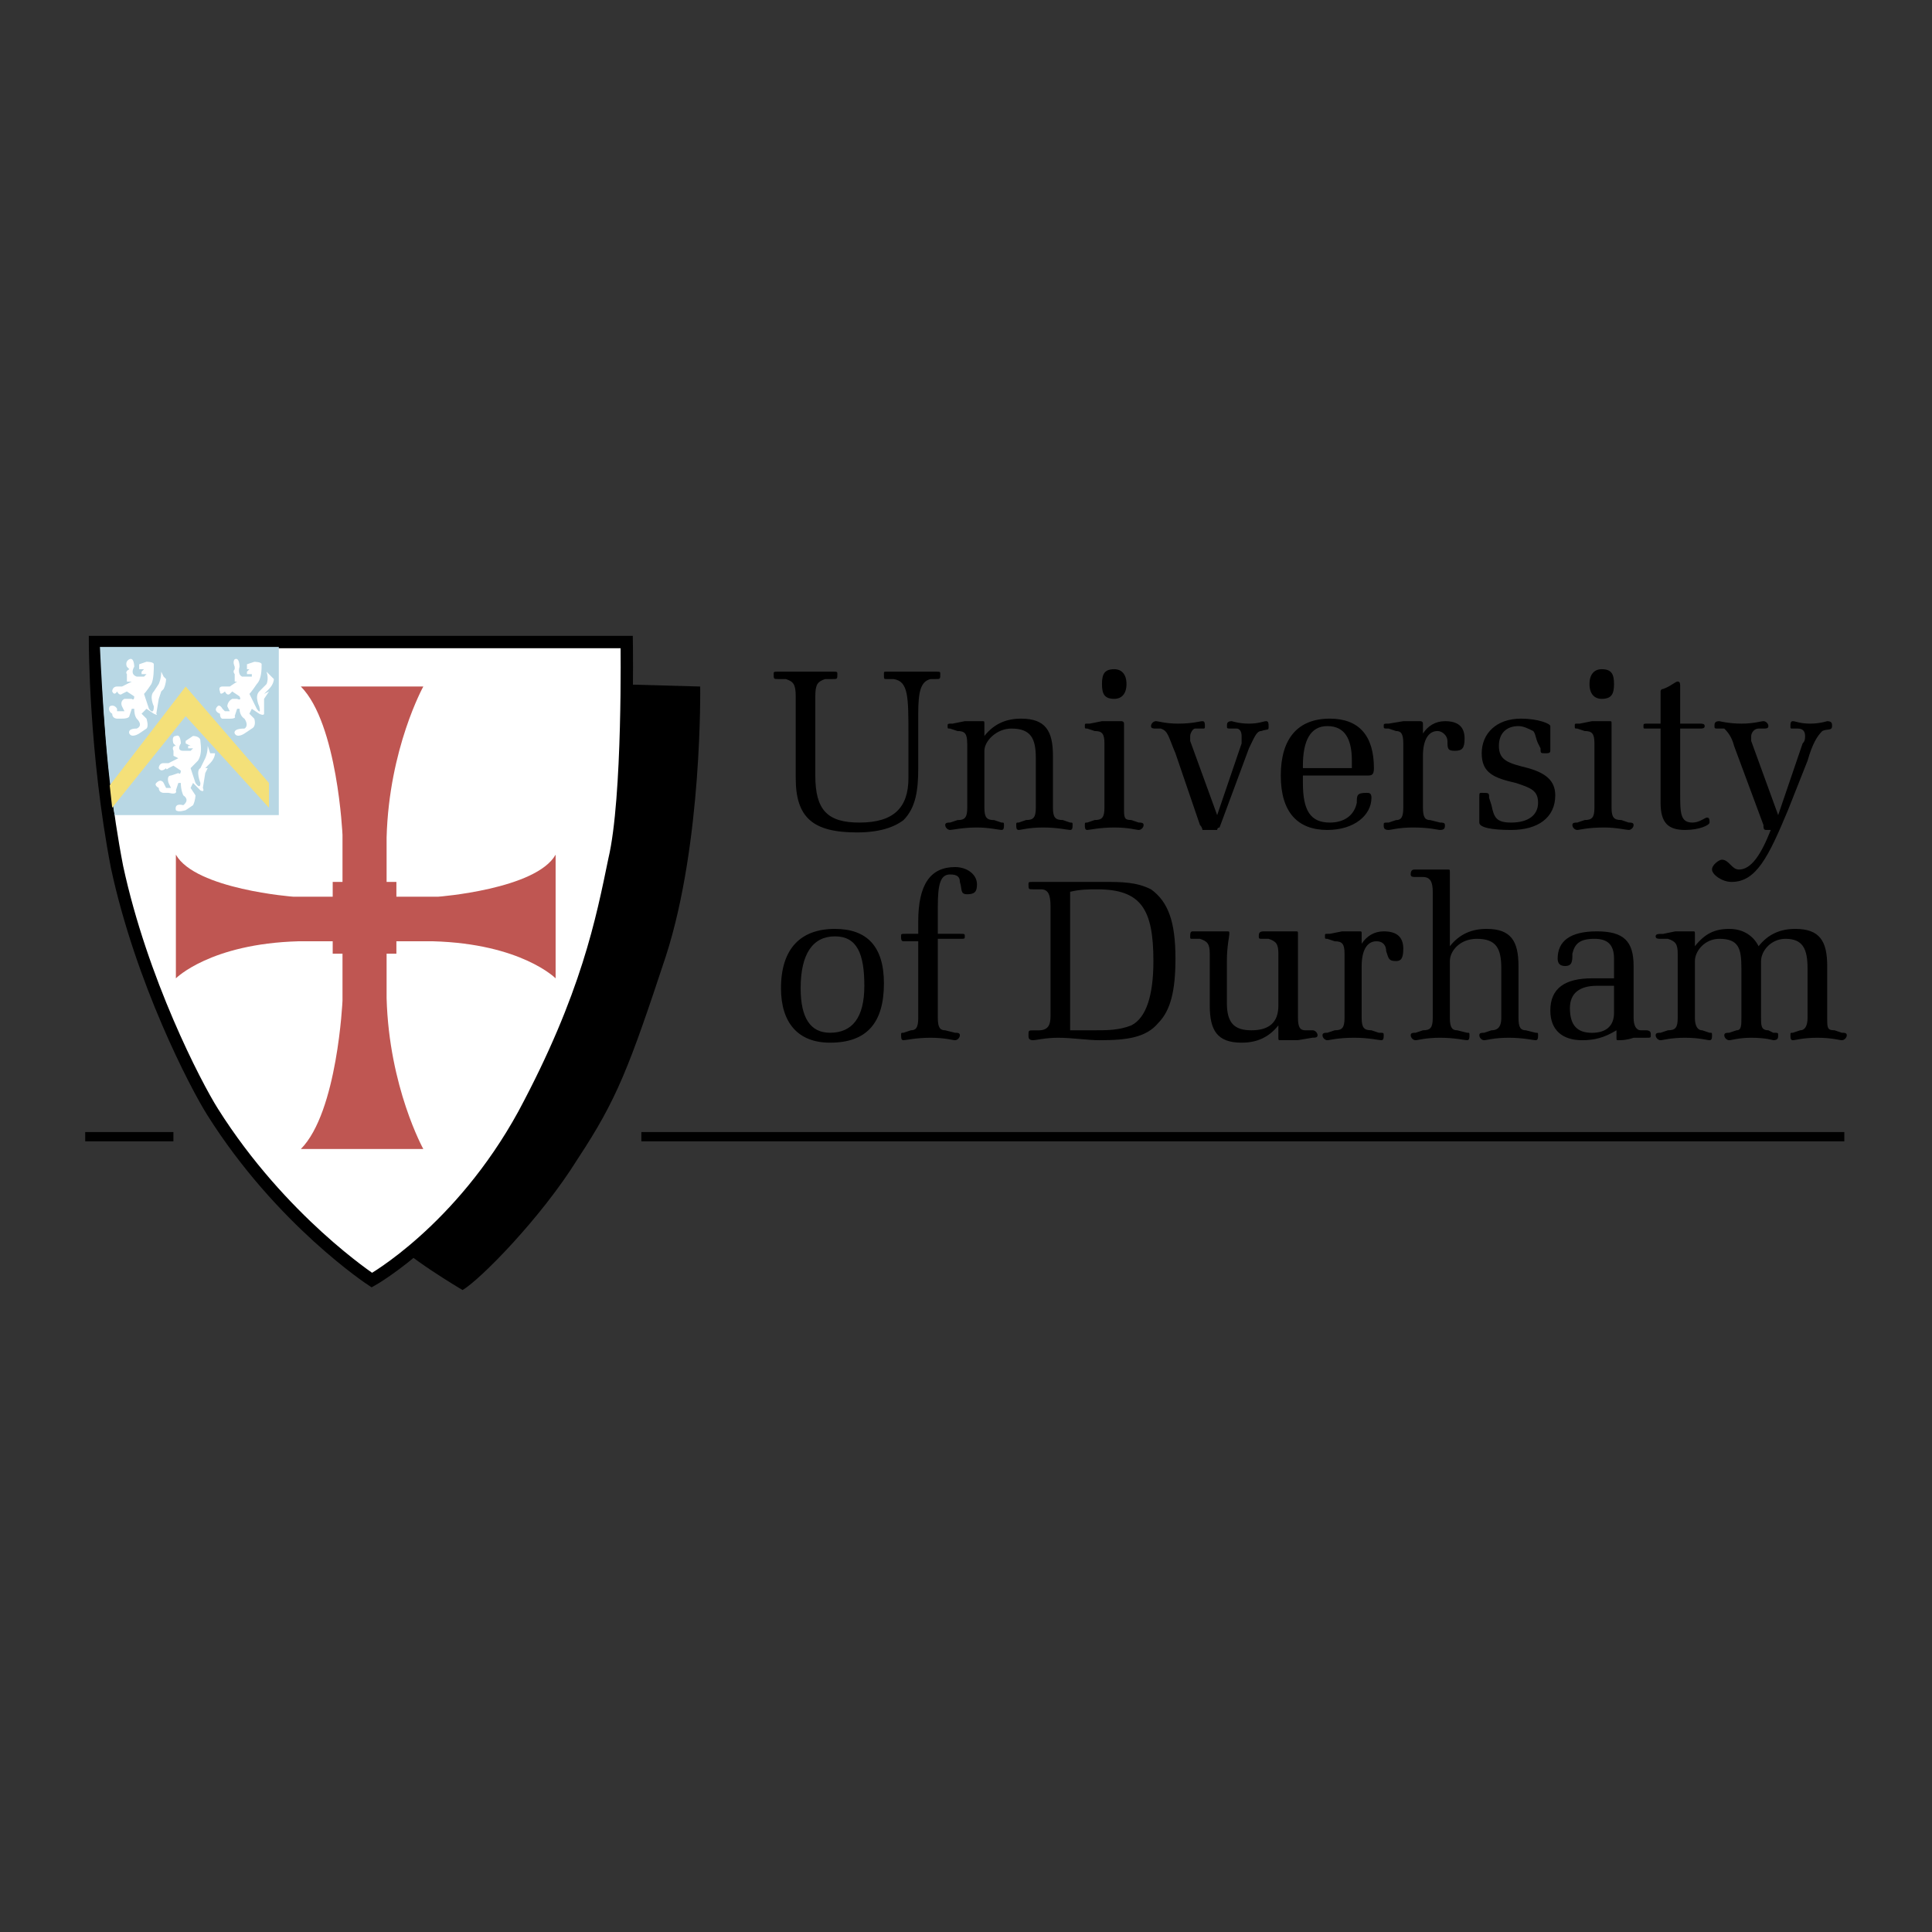 <svg width="290" height="290" xmlns="http://www.w3.org/2000/svg" xmlns:xlink="http://www.w3.org/1999/xlink" xml:space="preserve" overflow="hidden"><rect width="100%" height="100%" fill="#333333" stroke="none"/><g transform="translate(-1246 -4262)"><path d="M1337.86 4364.68 1351.1 4365.05C1351.1 4365.05 1351.47 4388.44 1345.95 4405.52 1340.43 4422.22 1338.6 4427.05 1332.71 4435.96 1327.19 4444.87 1318 4454.15 1315.43 4455.64 1315.43 4455.64 1306.6 4450.44 1304.76 4447.84 1302.92 4445.24 1337.86 4364.68 1337.86 4364.68Z" fill-rule="evenodd"/><path d="M1277.92 4428.91C1275.34 4424.82 1267.25 4409.23 1263.57 4392.15 1260.26 4375.07 1260.26 4358.37 1260.26 4358.37L1340.07 4358.37C1340.07 4358.37 1340.43 4381.75 1338.23 4391.04 1336.39 4399.95 1334.18 4411.46 1324.62 4429.28 1315.06 4446.73 1301.82 4454.15 1301.82 4454.15 1301.82 4454.15 1288.21 4445.24 1277.92 4428.91Z" stroke="#000000" stroke-width="1.857" stroke-miterlimit="2.613" fill="#FFFFFF" fill-rule="evenodd"/><path d="M1263.21 4384.35 1287.85 4384.35 1287.85 4359.11 1261 4359.11C1261 4359.11 1261.74 4376.56 1263.21 4384.35Z" fill="#B8D7E4" fill-rule="evenodd"/><path d="M1291.16 4365.05 1309.54 4365.05C1309.54 4365.05 1304.4 4374.33 1304.03 4387.7L1304.03 4394.38 1305.5 4394.38 1305.5 4400.32 1295.94 4400.32 1295.94 4394.38 1297.41 4394.38 1297.41 4387.32C1297.41 4387.32 1296.67 4370.62 1291.16 4365.05Z" fill="#BF5652" fill-rule="evenodd"/><path d="M1291.16 4434.47 1309.54 4434.47C1309.54 4434.47 1304.4 4425.19 1304.03 4411.83L1304.03 4405.15 1305.5 4405.15 1305.5 4399.2 1295.94 4399.2 1295.94 4405.15 1297.41 4405.15 1297.41 4412.2C1297.41 4412.2 1296.67 4428.91 1291.16 4434.47Z" fill="#BF5652" fill-rule="evenodd"/><path d="M1272.4 4390.29 1272.4 4408.85C1272.4 4408.85 1277.55 4403.66 1290.79 4403.29L1297.41 4403.29 1297.41 4404.77 1303.29 4404.77 1303.29 4395.12 1297.41 4395.12 1297.41 4396.6 1290.05 4396.6C1290.05 4396.61 1275.34 4395.49 1272.4 4390.29Z" fill="#BF5652" fill-rule="evenodd"/><path d="M1329.4 4390.29 1329.4 4408.85C1329.4 4408.85 1324.25 4403.66 1311.01 4403.29L1304.4 4403.29 1304.4 4404.77 1298.51 4404.77 1298.51 4395.12 1304.4 4395.12 1304.4 4396.6 1311.75 4396.6C1311.75 4396.61 1326.46 4395.49 1329.4 4390.29Z" fill="#BF5652" fill-rule="evenodd"/><path d="M1262.47 4379.9 1273.87 4365.05 1286.37 4379.53 1286.37 4383.24 1273.87 4369.5 1262.84 4383.24 1262.47 4379.9Z" fill="#F4E079" fill-rule="evenodd"/><path d="M1265.05 4362.08C1265.05 4362.08 1264.68 4361.34 1265.41 4360.96 1266.15 4360.59 1266.15 4362.08 1266.15 4362.08 1266.15 4362.08 1265.41 4363.19 1266.52 4363.56L1267.62 4363.56 1267.99 4363.19 1267.25 4363.19 1267.25 4362.82 1267.62 4362.45 1266.89 4362.45 1266.89 4361.71 1267.99 4361.33C1267.99 4361.33 1269.09 4361.33 1269.09 4361.71 1269.09 4362.45 1269.09 4363.93 1268.72 4364.68 1267.99 4365.79 1267.62 4366.16 1267.62 4366.16L1268.36 4368.39C1268.36 4368.39 1269.09 4369.5 1269.09 4368.02 1269.09 4368.02 1268.36 4366.53 1269.09 4365.79L1269.83 4364.67C1269.83 4364.67 1270.2 4363.93 1270.2 4362.82L1270.56 4363.56 1270.93 4363.93C1270.93 4363.93 1270.93 4364.67 1270.56 4365.42L1269.83 4366.16 1270.2 4365.79 1269.83 4366.9 1269.46 4369.13C1269.46 4369.13 1269.83 4369.5 1269.09 4369.13L1267.99 4368.39 1267.25 4369.13 1267.99 4369.87C1267.99 4369.87 1268.36 4370.99 1267.99 4371.36L1266.89 4372.1C1266.89 4372.1 1265.78 4372.84 1265.41 4372.1 1265.41 4372.1 1265.05 4371.36 1266.52 4371.36 1266.52 4371.36 1267.62 4370.99 1266.52 4369.87 1266.52 4369.87 1266.15 4369.5 1266.15 4368.39L1265.78 4368.39 1265.41 4369.5C1265.41 4369.5 1265.41 4369.87 1264.31 4369.87L1263.57 4369.87C1263.57 4369.87 1262.84 4369.87 1262.84 4369.13 1262.84 4369.13 1262.1 4368.76 1262.47 4368.02 1263.21 4367.65 1263.57 4368.39 1263.57 4368.39L1263.57 4368.76 1264.68 4368.76 1264.31 4368.02C1264.31 4368.02 1263.94 4367.27 1264.68 4366.9L1265.78 4366.9C1265.78 4366.9 1266.15 4367.27 1266.15 4366.53L1265.04 4365.79 1264.31 4366.16C1264.31 4366.16 1263.94 4366.53 1263.57 4365.79 1263.57 4365.79 1263.2 4366.53 1262.84 4365.79 1262.84 4365.79 1262.84 4365.05 1263.57 4365.05L1264.31 4365.05 1265.78 4364.31 1265.05 4364.31 1265.05 4363.19C1265.05 4363.19 1264.68 4362.82 1265.41 4362.45L1265.05 4362.08ZM1281.23 4362.08C1281.23 4362.08 1280.86 4361.34 1281.23 4360.96 1281.96 4360.59 1281.96 4362.08 1281.96 4362.08 1281.96 4362.08 1281.59 4363.19 1282.33 4363.56L1283.8 4363.56 1283.8 4363.19 1283.07 4363.19 1283.07 4362.82 1283.44 4362.45 1283.07 4362.45 1283.07 4361.71 1284.17 4361.34C1284.17 4361.34 1285.27 4361.34 1285.27 4361.71 1285.27 4362.45 1285.27 4363.93 1284.54 4364.68 1283.8 4365.79 1283.44 4366.16 1283.44 4366.16L1284.54 4368.39C1284.54 4368.39 1285.27 4369.5 1284.91 4368.02 1284.91 4368.02 1284.17 4366.53 1284.91 4365.79L1286.01 4364.68C1286.01 4364.68 1286.38 4363.93 1286.01 4362.82L1286.74 4363.56 1287.11 4363.93C1287.11 4363.93 1287.11 4364.68 1286.38 4365.42L1285.64 4366.16 1286.38 4365.79 1285.64 4366.9 1285.64 4369.13C1285.64 4369.13 1285.64 4369.5 1284.9 4369.13L1283.8 4368.39 1283.43 4369.13 1284.17 4369.88C1284.17 4369.88 1284.54 4370.99 1283.8 4371.36L1282.7 4372.1C1282.7 4372.1 1281.6 4372.85 1281.23 4372.1 1281.23 4372.1 1280.86 4371.36 1282.7 4371.36 1282.7 4371.36 1283.43 4370.99 1282.7 4369.88 1282.7 4369.88 1281.96 4369.5 1281.96 4368.39L1281.59 4368.39 1281.23 4369.5C1281.23 4369.5 1281.59 4369.88 1280.49 4369.88L1279.39 4369.88C1279.39 4369.88 1279.02 4369.88 1279.02 4369.13 1279.02 4369.13 1277.92 4368.76 1278.65 4368.02 1279.02 4367.65 1279.39 4368.39 1279.39 4368.39L1279.76 4368.76 1280.49 4368.76 1280.12 4368.02C1280.12 4368.02 1280.12 4367.28 1280.86 4366.9L1281.59 4366.9C1281.59 4366.9 1282.33 4367.28 1281.96 4366.53L1280.86 4365.79 1280.49 4366.16C1280.49 4366.16 1280.12 4366.53 1279.76 4365.79 1279.76 4365.79 1279.02 4366.53 1279.02 4365.79 1279.02 4365.79 1278.66 4365.05 1279.39 4365.05L1280.49 4365.05 1281.59 4364.31 1281.23 4364.31 1281.23 4363.19C1281.23 4363.19 1280.86 4362.82 1281.23 4362.45L1281.23 4362.08ZM1272.03 4373.59C1272.03 4373.59 1271.67 4372.47 1272.4 4372.47 1273.14 4372.1 1273.14 4373.59 1273.14 4373.59 1273.14 4373.59 1272.4 4374.7 1273.51 4374.7L1274.61 4374.7 1274.98 4374.33 1274.24 4374.33 1274.24 4373.96 1274.61 4373.96 1273.87 4373.59 1273.87 4373.21 1274.97 4372.47C1274.97 4372.47 1276.08 4372.47 1276.08 4373.21 1276.08 4373.59 1276.44 4375.07 1275.71 4376.18L1274.61 4377.3 1275.34 4379.52C1275.34 4379.52 1276.08 4380.64 1276.08 4379.52 1276.08 4379.52 1275.34 4377.67 1276.08 4377.3L1276.81 4375.81C1276.81 4375.81 1277.18 4375.07 1277.18 4373.96L1277.55 4375.07 1278.28 4375.07C1278.28 4375.07 1278.28 4375.81 1277.55 4376.55L1276.81 4377.3 1277.18 4377.3 1276.81 4378.04 1276.45 4380.27C1276.45 4380.27 1276.81 4381.01 1276.08 4380.64L1274.98 4379.52 1274.61 4380.27 1275.34 4381.38C1275.34 4381.38 1275.34 4382.12 1274.98 4382.86L1273.87 4383.61C1273.87 4383.61 1272.77 4383.98 1272.4 4383.61 1272.4 4383.61 1272.04 4382.49 1273.51 4382.86 1273.51 4382.86 1274.61 4382.12 1273.51 4381.38 1273.51 4381.38 1273.14 4380.64 1273.14 4379.52L1272.77 4379.52 1272.4 4380.64C1272.4 4380.64 1272.77 4381.38 1271.3 4381.01L1270.56 4381.01C1270.56 4381.01 1269.83 4381.01 1269.83 4380.27 1269.83 4380.27 1269.09 4379.9 1269.46 4379.52 1270.2 4378.78 1270.56 4379.52 1270.56 4379.52L1270.93 4380.27 1271.67 4380.27 1271.3 4379.52C1271.3 4379.52 1270.93 4378.41 1271.67 4378.41L1272.77 4378.04C1272.77 4378.04 1273.14 4378.41 1273.14 4377.67L1272.03 4376.93 1271.3 4377.3C1271.3 4377.3 1270.93 4377.67 1270.93 4377.3 1270.93 4377.3 1270.2 4378.04 1269.83 4377.3 1269.83 4377.3 1269.83 4376.55 1270.56 4376.55L1271.3 4376.55 1272.77 4375.81 1272.04 4375.44 1272.04 4374.7C1272.04 4374.7 1271.67 4373.96 1272.4 4373.96L1272.03 4373.59Z" fill="#FFFFFF" fill-rule="evenodd"/><path d="M1258.79 4432.62 1272.03 4432.62M1342.27 4432.62 1522.84 4432.62" stroke="#000000" stroke-width="1.392" stroke-miterlimit="2.613" fill="none"/><path d="M1365.44 4366.53C1365.44 4364.68 1365.07 4364.31 1363.97 4363.93L1362.87 4363.93C1362.13 4363.93 1362.13 4363.93 1362.13 4363.19 1362.13 4362.82 1362.13 4362.82 1362.87 4362.82L1370.96 4362.82C1371.69 4362.82 1371.69 4362.82 1371.69 4363.19 1371.69 4363.93 1371.69 4363.93 1370.96 4363.93L1369.85 4363.93C1368.75 4364.31 1368.38 4364.68 1368.38 4366.53L1368.38 4378.41C1368.38 4383.61 1370.22 4385.47 1375 4385.47 1380.15 4385.47 1382.36 4383.24 1382.36 4378.78L1382.36 4372.47C1382.36 4366.53 1382.36 4364.3 1380.15 4363.93L1379.05 4363.93C1378.68 4363.93 1378.68 4363.93 1378.68 4363.19 1378.68 4362.82 1378.68 4362.82 1379.05 4362.82L1386.4 4362.82C1387.14 4362.82 1387.14 4362.82 1387.14 4363.19 1387.14 4363.93 1387.14 4363.93 1386.4 4363.93L1385.67 4363.93C1384.2 4364.31 1383.83 4365.79 1383.83 4369.13L1383.83 4377.3C1383.83 4380.64 1383.46 4383.24 1381.62 4385.1 1380.15 4386.21 1377.95 4386.95 1374.63 4386.95 1368.02 4386.95 1365.44 4384.73 1365.44 4378.78L1365.44 4366.53ZM1391.18 4373.59C1391.18 4372.1 1390.81 4371.73 1389.71 4371.73L1388.61 4371.36C1388.24 4371.36 1388.24 4371.36 1388.24 4370.99 1388.24 4370.62 1388.24 4370.62 1388.98 4370.62L1390.82 4370.25 1393.39 4370.25C1393.76 4370.25 1393.76 4370.25 1393.76 4370.62L1393.76 4372.47C1395.23 4370.62 1397.07 4369.87 1399.27 4369.87 1402.95 4369.87 1404.05 4371.73 1404.05 4375.44L1404.05 4383.24C1404.05 4384.72 1404.42 4385.09 1405.53 4385.09L1406.63 4385.47C1407 4385.47 1407 4385.47 1407 4385.84 1407 4386.21 1407 4386.58 1406.63 4386.58 1406.26 4386.58 1404.79 4386.21 1402.58 4386.21 1400.38 4386.21 1399.27 4386.58 1398.91 4386.58 1398.54 4386.58 1398.54 4386.21 1398.54 4385.84 1398.54 4385.47 1398.54 4385.47 1398.91 4385.47L1400.01 4385.09C1401.11 4385.09 1401.48 4384.72 1401.48 4383.24L1401.48 4375.81C1401.48 4372.85 1400.75 4371.36 1397.8 4371.36 1395.6 4371.36 1393.76 4373.22 1393.76 4374.7L1393.76 4383.24C1393.76 4384.73 1394.13 4385.1 1395.23 4385.1L1396.33 4385.47C1396.7 4385.47 1396.7 4385.47 1396.7 4385.84 1396.7 4386.21 1396.7 4386.58 1396.33 4386.58 1395.97 4386.58 1394.5 4386.21 1392.66 4386.21 1390.45 4386.21 1388.98 4386.58 1388.61 4386.58 1388.25 4386.58 1387.88 4386.21 1387.88 4385.84 1387.88 4385.47 1388.25 4385.47 1388.61 4385.47L1389.72 4385.1C1390.82 4385.1 1391.19 4384.72 1391.19 4383.24L1391.19 4373.59 1391.18 4373.59ZM1411.78 4373.59C1411.78 4372.1 1411.41 4371.73 1410.31 4371.73L1409.2 4371.36C1408.84 4371.36 1408.84 4371.36 1408.84 4370.99 1408.84 4370.62 1408.84 4370.62 1409.2 4370.62L1409.57 4370.62 1411.41 4370.25 1414.35 4370.25C1414.35 4370.25 1414.72 4370.25 1414.72 4370.62L1414.72 4383.24C1414.72 4384.72 1414.72 4385.09 1415.82 4385.09L1416.93 4385.47C1417.29 4385.47 1417.66 4385.47 1417.66 4385.84 1417.66 4386.21 1417.29 4386.58 1416.93 4386.58 1416.56 4386.58 1415.45 4386.21 1413.25 4386.21 1411.04 4386.21 1409.57 4386.58 1409.2 4386.58 1408.84 4386.58 1408.84 4386.21 1408.84 4385.84 1408.84 4385.47 1408.84 4385.47 1409.2 4385.47L1410.31 4385.09C1411.41 4385.09 1411.78 4384.72 1411.78 4383.24L1411.78 4373.59ZM1413.25 4362.45C1414.35 4362.45 1415.09 4363.19 1415.09 4364.68 1415.09 4366.16 1414.35 4366.9 1413.25 4366.9 1411.78 4366.9 1411.41 4366.16 1411.41 4364.68 1411.41 4363.19 1411.78 4362.45 1413.25 4362.45ZM1426.49 4386.58C1426.49 4386.58 1426.49 4386.21 1426.12 4385.84L1422.44 4375.07C1421.34 4372.47 1421.34 4371.73 1420.24 4371.36L1419.5 4371.36C1419.14 4371.36 1418.77 4371.36 1418.77 4370.99 1418.77 4370.62 1419.14 4370.25 1419.5 4370.25 1419.87 4370.25 1420.97 4370.62 1422.81 4370.62 1425.02 4370.62 1426.12 4370.25 1426.49 4370.25 1426.86 4370.25 1426.86 4370.62 1426.86 4370.99 1426.86 4371.36 1426.86 4371.36 1426.49 4371.36L1425.39 4371.36C1425.02 4371.36 1424.65 4372.1 1424.65 4372.47L1424.65 4373.22 1428.7 4384.35 1432.37 4373.59 1432.37 4372.47C1432.37 4371.73 1432.01 4371.36 1431.64 4371.36L1430.9 4371.36C1430.17 4371.36 1430.17 4371.36 1430.17 4370.99 1430.17 4370.62 1430.17 4370.25 1430.9 4370.25 1430.9 4370.25 1432.01 4370.62 1433.47 4370.62 1434.95 4370.62 1435.68 4370.25 1436.05 4370.25 1436.42 4370.25 1436.42 4370.62 1436.42 4370.99 1436.42 4371.73 1436.42 4371.36 1435.31 4371.73 1434.58 4371.73 1434.21 4372.85 1433.47 4374.33L1429.06 4386.21C1428.7 4386.21 1428.7 4386.58 1428.7 4386.58L1426.49 4386.58ZM1441.57 4379.53C1441.57 4383.61 1442.67 4385.47 1445.61 4385.47 1447.82 4385.47 1449.29 4384.35 1449.66 4382.5 1449.66 4381.38 1449.66 4381.01 1451.13 4381.01 1451.5 4381.01 1451.86 4381.01 1451.86 4381.75 1451.86 4384.35 1449.29 4386.58 1445.24 4386.58 1440.83 4386.58 1438.25 4383.98 1438.25 4378.41 1438.25 4372.84 1440.83 4369.87 1445.61 4369.87 1450.02 4369.87 1452.23 4372.47 1452.23 4377.3 1452.23 4378.41 1451.86 4378.41 1451.13 4378.41L1441.57 4378.41 1441.57 4379.53ZM1448.92 4377.3 1448.92 4376.19C1448.92 4372.85 1447.82 4370.99 1445.24 4370.99 1442.67 4370.99 1441.57 4373.22 1441.57 4376.93L1441.57 4377.3 1448.92 4377.3ZM1456.64 4373.59C1456.64 4372.1 1456.28 4371.73 1455.54 4371.73L1454.44 4371.36C1453.7 4371.36 1453.7 4371.36 1453.7 4370.99 1453.7 4370.62 1453.7 4370.62 1454.44 4370.62L1456.65 4370.25 1459.22 4370.25C1459.22 4370.25 1459.59 4370.25 1459.59 4370.62L1459.59 4372.1C1460.32 4370.99 1461.43 4370.25 1462.9 4370.25 1464.74 4370.25 1465.84 4370.99 1465.84 4372.85 1465.84 4374.33 1465.47 4374.7 1464.37 4374.7 1463.27 4374.7 1463.27 4374.33 1463.27 4373.22 1463.27 4372.47 1462.53 4371.73 1461.79 4371.73 1460.32 4371.73 1459.59 4373.22 1459.59 4375.44L1459.59 4383.24C1459.59 4384.73 1459.95 4385.1 1460.69 4385.1L1462.16 4385.47C1462.53 4385.47 1462.89 4385.47 1462.89 4385.84 1462.89 4386.21 1462.89 4386.58 1462.16 4386.58 1461.79 4386.58 1460.69 4386.21 1458.11 4386.21 1455.91 4386.21 1454.81 4386.58 1454.44 4386.58 1453.7 4386.58 1453.7 4386.21 1453.7 4385.84 1453.7 4385.47 1453.7 4385.47 1454.44 4385.47L1455.54 4385.1C1456.28 4385.1 1456.64 4384.72 1456.64 4383.24L1456.64 4373.59ZM1469.88 4382.87C1470.25 4384.72 1470.62 4385.47 1472.83 4385.47 1475.4 4385.47 1476.87 4384.35 1476.87 4382.5 1476.87 4380.64 1475.77 4380.27 1473.56 4379.53 1470.25 4378.78 1468.41 4378.04 1468.41 4375.07 1468.41 4372.1 1470.62 4369.87 1474.3 4369.87 1476.87 4369.87 1478.71 4370.62 1478.71 4370.99L1478.71 4374.7C1478.71 4375.07 1478.34 4375.07 1477.98 4375.07 1477.24 4375.07 1477.24 4375.07 1477.24 4374.33L1476.87 4373.59C1476.5 4372.84 1476.5 4372.1 1476.14 4371.73 1475.4 4371.36 1474.66 4370.99 1473.93 4370.99 1472.09 4370.99 1470.99 4372.1 1470.99 4373.96 1470.99 4376.19 1472.46 4376.56 1475.4 4377.3 1477.98 4378.04 1479.45 4379.16 1479.45 4381.38 1479.45 4384.72 1476.87 4386.58 1472.83 4386.58 1469.89 4386.58 1468.05 4386.21 1468.05 4385.47L1468.05 4381.75C1468.05 4381.01 1468.05 4381.01 1468.42 4381.01 1469.52 4381.01 1469.52 4381.01 1469.52 4381.75L1469.88 4382.87ZM1485.33 4373.59C1485.33 4372.1 1484.96 4371.73 1483.86 4371.73L1482.75 4371.36C1482.38 4371.36 1482.38 4371.36 1482.38 4370.99 1482.38 4370.62 1482.38 4370.62 1482.75 4370.62L1483.12 4370.62 1484.96 4370.25 1487.53 4370.25C1487.9 4370.25 1487.9 4370.25 1487.9 4370.62L1487.9 4383.24C1487.9 4384.72 1488.27 4385.09 1489.37 4385.09L1490.48 4385.47C1490.84 4385.47 1491.21 4385.47 1491.21 4385.84 1491.21 4386.21 1490.84 4386.58 1490.48 4386.58 1490.11 4386.58 1488.64 4386.21 1486.8 4386.21 1484.22 4386.21 1483.12 4386.58 1482.75 4386.58 1482.38 4386.58 1482.02 4386.21 1482.02 4385.84 1482.02 4385.47 1482.38 4385.47 1482.75 4385.47L1483.86 4385.09C1484.96 4385.09 1485.33 4384.72 1485.33 4383.24L1485.33 4373.59ZM1486.43 4362.45C1487.9 4362.45 1488.27 4363.19 1488.27 4364.68 1488.27 4366.16 1487.9 4366.9 1486.43 4366.9 1485.33 4366.9 1484.59 4366.16 1484.59 4364.68 1484.59 4363.19 1485.33 4362.45 1486.43 4362.45ZM1500.04 4385.47C1501.14 4385.47 1501.88 4384.72 1502.24 4384.72 1502.61 4384.72 1502.61 4385.1 1502.61 4385.47 1502.61 4385.84 1501.14 4386.58 1498.94 4386.58 1496.36 4386.58 1495.26 4385.47 1495.26 4382.5L1495.26 4371.36 1493.05 4371.36C1492.69 4371.36 1492.69 4371.36 1492.69 4370.99 1492.69 4370.62 1492.69 4370.62 1493.42 4370.62L1495.26 4370.62 1495.26 4366.16 1495.26 4365.79C1495.26 4365.79 1495.26 4365.42 1495.63 4365.42 1496.73 4365.05 1497.47 4364.3 1497.83 4364.3 1498.2 4364.3 1498.2 4364.68 1498.2 4365.05L1498.2 4370.62 1501.14 4370.62C1501.51 4370.62 1501.88 4370.62 1501.88 4370.99 1501.88 4371.36 1501.51 4371.36 1501.14 4371.36L1498.2 4371.36 1498.2 4381.01C1498.2 4383.98 1498.2 4385.47 1500.04 4385.47ZM1511.07 4386.58C1510.7 4386.58 1510.7 4386.21 1510.7 4385.84L1506.29 4373.96C1505.92 4372.47 1505.19 4371.73 1504.82 4371.36L1504.08 4371.36C1503.35 4371.36 1503.35 4371.36 1503.35 4370.99 1503.35 4370.62 1503.35 4370.25 1504.08 4370.25 1504.08 4370.25 1505.56 4370.62 1507.39 4370.62 1509.23 4370.62 1510.33 4370.25 1510.7 4370.25 1511.07 4370.25 1511.44 4370.62 1511.44 4370.99 1511.44 4371.36 1511.07 4371.36 1510.7 4371.36L1509.97 4371.36C1509.23 4371.36 1508.86 4372.1 1508.86 4372.47L1508.86 4373.22 1512.91 4384.35 1516.58 4373.59C1516.95 4373.22 1516.95 4372.85 1516.95 4372.47 1516.95 4371.73 1516.58 4371.36 1515.85 4371.36L1515.12 4371.36C1514.75 4371.36 1514.75 4371.36 1514.75 4370.99 1514.75 4370.62 1514.75 4370.25 1515.12 4370.25 1515.48 4370.25 1516.22 4370.62 1517.69 4370.62 1519.16 4370.62 1520.26 4370.25 1520.26 4370.25 1521 4370.25 1521 4370.62 1521 4370.99 1521 4371.73 1520.26 4371.36 1519.53 4371.73 1518.79 4372.47 1518.06 4373.59 1517.32 4376.19L1514.38 4383.61C1511.44 4390.66 1509.6 4394.38 1505.92 4394.38 1504.45 4394.38 1502.98 4393.26 1502.98 4392.52 1502.98 4391.78 1504.08 4391.04 1504.45 4391.04 1505.55 4391.04 1505.92 4392.52 1507.02 4392.52 1508.86 4392.52 1510.33 4390.3 1511.8 4386.58L1511.07 4386.58 1511.07 4386.58ZM1370.59 4418.51C1365.81 4418.51 1363.23 4415.54 1363.23 4410.34 1363.23 4404.4 1366.18 4401.43 1371.32 4401.43 1376.1 4401.43 1378.68 4404.03 1378.68 4409.6 1378.68 4415.54 1376.11 4418.51 1370.59 4418.51ZM1375.74 4409.97C1375.74 4405.15 1374.64 4402.55 1371.33 4402.55 1368.02 4402.55 1366.18 4405.15 1366.18 4410.34 1366.18 4414.8 1367.65 4417.02 1370.59 4417.02 1373.9 4417.02 1375.74 4414.8 1375.74 4409.97ZM1386.77 4414.8C1386.77 4416.28 1387.14 4416.65 1387.87 4416.65L1389.35 4417.02C1389.71 4417.02 1390.08 4417.02 1390.08 4417.39 1390.08 4417.77 1389.71 4418.14 1389.35 4418.14 1388.98 4418.14 1387.87 4417.77 1385.67 4417.77 1383.46 4417.77 1381.99 4418.14 1381.62 4418.14 1381.26 4418.14 1381.26 4417.77 1381.26 4417.39 1381.26 4417.02 1381.26 4417.02 1381.62 4417.02L1382.73 4416.65C1383.46 4416.65 1383.83 4416.28 1383.83 4414.8L1383.83 4403.29 1381.62 4403.29C1381.25 4403.29 1381.25 4402.92 1381.25 4402.55 1381.25 4402.17 1381.25 4402.17 1381.99 4402.17L1383.83 4402.17 1383.83 4400.32C1383.83 4394.75 1385.67 4392.15 1389.35 4392.15 1391.18 4392.15 1392.65 4393.26 1392.65 4394.75 1392.65 4395.86 1392.29 4396.23 1391.18 4396.23 1390.08 4396.23 1390.45 4395.49 1390.08 4394.38 1390.08 4393.64 1389.71 4393.26 1388.61 4393.26 1387.14 4393.26 1386.77 4394.75 1386.77 4398.09L1386.77 4402.17 1390.08 4402.17C1390.82 4402.17 1390.82 4402.17 1390.82 4402.55 1390.82 4402.92 1390.82 4402.92 1390.08 4402.92L1386.77 4402.92 1386.77 4414.8ZM1403.69 4398.09C1403.69 4396.23 1403.32 4395.49 1402.22 4395.49L1401.11 4395.49C1400.38 4395.49 1400.38 4395.49 1400.38 4394.75 1400.38 4394.38 1400.38 4394.38 1401.11 4394.38L1411.78 4394.38C1414.35 4394.38 1416.56 4394.38 1418.77 4395.49 1421.34 4397.35 1422.44 4400.32 1422.44 4405.89 1422.44 4410.71 1421.71 4413.68 1419.87 4415.54 1418.03 4417.77 1415.09 4418.14 1411.04 4418.14 1409.2 4418.14 1407 4417.77 1404.79 4417.77 1402.95 4417.77 1401.48 4418.14 1401.11 4418.14 1400.38 4418.14 1400.38 4417.77 1400.38 4417.4 1400.38 4416.66 1400.38 4416.66 1401.11 4416.66L1401.85 4416.66C1403.32 4416.66 1403.69 4415.91 1403.69 4414.43L1403.69 4398.09 1403.69 4398.09ZM1406.63 4416.65 1410.31 4416.65C1412.15 4416.65 1413.98 4416.65 1415.82 4415.91 1418.03 4414.8 1419.13 4411.46 1419.13 4406.26 1419.13 4398.46 1417.29 4395.49 1410.67 4395.49 1409.57 4395.49 1408.1 4395.49 1406.63 4395.86L1406.63 4416.65ZM1432.37 4418.51C1428.7 4418.51 1427.59 4416.65 1427.59 4412.94L1427.59 4405.14C1427.59 4403.66 1427.22 4403.29 1426.12 4402.92L1425.02 4402.92C1424.65 4402.92 1424.65 4402.92 1424.65 4402.55 1424.65 4402.17 1424.65 4401.8 1425.02 4401.8L1430.16 4401.8C1430.53 4401.8 1430.53 4401.8 1430.53 4402.17 1430.53 4402.55 1430.16 4404.03 1430.16 4406.26L1430.16 4412.57C1430.16 4415.54 1431.27 4416.65 1433.84 4416.65 1436.42 4416.65 1437.89 4415.54 1437.89 4412.94L1437.89 4405.14C1437.89 4403.66 1437.52 4403.29 1436.42 4402.92L1435.68 4402.92C1434.95 4402.92 1434.95 4402.92 1434.95 4402.54 1434.95 4402.17 1434.95 4401.8 1435.68 4401.8L1440.46 4401.8C1440.83 4401.8 1440.83 4401.8 1440.83 4402.17L1440.83 4414.79C1440.83 4416.28 1441.2 4416.65 1441.93 4416.65L1443.03 4416.65C1443.4 4416.65 1443.77 4417.02 1443.77 4417.39 1443.77 4417.76 1443.4 4417.76 1443.03 4417.76L1440.83 4418.13 1438.25 4418.13C1437.89 4418.13 1437.89 4418.13 1437.89 4417.76L1437.89 4415.91C1436.42 4417.77 1434.58 4418.51 1432.37 4418.51ZM1447.82 4405.15C1447.82 4403.66 1447.45 4403.29 1446.35 4403.29L1445.24 4402.92C1444.88 4402.92 1444.88 4402.92 1444.88 4402.55 1444.88 4402.17 1444.88 4402.17 1445.24 4402.17L1445.61 4402.17 1447.45 4401.8 1450.02 4401.8C1450.39 4401.8 1450.39 4401.8 1450.39 4402.17L1450.39 4403.66C1451.13 4402.54 1452.23 4401.8 1453.7 4401.8 1455.54 4401.8 1456.64 4402.55 1456.64 4404.4 1456.64 4405.89 1456.28 4406.26 1455.54 4406.26 1454.44 4406.26 1454.44 4405.89 1454.07 4404.77 1454.07 4404.03 1453.7 4403.29 1452.6 4403.29 1451.13 4403.29 1450.39 4404.77 1450.39 4407L1450.39 4414.8C1450.39 4416.28 1450.76 4416.65 1451.86 4416.65L1452.96 4417.02C1453.7 4417.02 1453.7 4417.02 1453.7 4417.39 1453.7 4417.77 1453.7 4418.14 1453.33 4418.14 1452.96 4418.14 1451.49 4417.77 1449.29 4417.77 1446.71 4417.77 1445.61 4418.14 1445.24 4418.14 1444.88 4418.14 1444.51 4417.77 1444.51 4417.39 1444.51 4417.02 1444.88 4417.02 1445.24 4417.02L1446.35 4416.65C1447.45 4416.65 1447.82 4416.28 1447.82 4414.8L1447.82 4405.15ZM1461.06 4395.86C1461.06 4394.38 1460.69 4393.64 1459.58 4393.64L1458.48 4393.64C1458.11 4393.64 1457.75 4393.64 1457.75 4393.26 1457.75 4392.52 1458.11 4392.52 1458.48 4392.52L1463.26 4392.52C1463.63 4392.52 1463.63 4392.52 1463.63 4392.89L1463.63 4404.03C1465.1 4402.18 1466.94 4401.43 1469.15 4401.43 1472.82 4401.43 1473.93 4403.29 1473.93 4407L1473.93 4414.8C1473.93 4416.28 1474.29 4416.65 1475.03 4416.65L1476.5 4417.02C1476.87 4417.02 1476.87 4417.02 1476.87 4417.39 1476.87 4417.77 1476.87 4418.14 1476.5 4418.14 1476.13 4418.14 1474.66 4417.77 1472.46 4417.77 1470.25 4417.77 1469.15 4418.14 1468.78 4418.14 1468.41 4418.14 1468.05 4417.77 1468.05 4417.39 1468.05 4417.02 1468.41 4417.02 1468.78 4417.02L1469.88 4416.65C1470.99 4416.65 1471.35 4415.91 1471.35 4414.8L1471.35 4407.37C1471.35 4404.4 1470.62 4402.92 1467.68 4402.92 1465.1 4402.92 1463.63 4404.77 1463.63 4406.26L1463.63 4414.8C1463.63 4416.28 1464 4416.65 1464.73 4416.65L1466.21 4417.02C1466.57 4417.02 1466.57 4417.02 1466.57 4417.39 1466.57 4417.77 1466.57 4418.14 1466.21 4418.14 1465.84 4418.14 1464.37 4417.77 1462.16 4417.77 1459.96 4417.77 1458.85 4418.14 1458.49 4418.14 1458.12 4418.14 1457.75 4417.77 1457.75 4417.39 1457.75 4417.02 1458.12 4417.02 1458.49 4417.02L1459.59 4416.65C1460.69 4416.65 1461.06 4416.28 1461.06 4414.8L1461.06 4395.86 1461.06 4395.86ZM1483.49 4418.14C1480.55 4418.14 1478.71 4416.65 1478.71 4413.68 1478.71 4410.34 1480.92 4408.85 1484.96 4408.85L1488.27 4408.85 1488.27 4405.89C1488.27 4403.66 1487.17 4402.92 1485.33 4402.92 1483.12 4402.92 1482.38 4403.66 1482.02 4405.14 1482.02 4406.26 1482.02 4407 1480.92 4407 1480.18 4407 1479.81 4406.63 1479.81 4405.89 1479.81 4403.29 1481.65 4401.8 1485.7 4401.8 1489.74 4401.8 1491.21 4403.29 1491.21 4407L1491.21 4414.8C1491.21 4415.91 1491.58 4416.65 1492.31 4416.65L1493.05 4416.65C1493.79 4416.65 1493.79 4417.02 1493.79 4417.39 1493.79 4417.77 1493.79 4417.77 1493.05 4417.77L1491.21 4417.77C1490.11 4418.14 1489.37 4418.14 1489 4418.14 1488.64 4418.14 1488.64 4418.14 1488.64 4417.77L1488.64 4416.65C1486.8 4417.77 1485.33 4418.14 1483.49 4418.14ZM1488.27 4409.97 1485.7 4409.97C1483.12 4409.97 1481.65 4411.08 1481.65 4413.31 1481.65 4415.91 1482.75 4417.03 1484.96 4417.03 1487.17 4417.03 1488.27 4415.91 1488.27 4414.05L1488.27 4409.97ZM1497.83 4405.15C1497.83 4403.66 1497.47 4403.29 1496.36 4402.92L1495.26 4402.92C1494.89 4402.92 1494.52 4402.92 1494.52 4402.55 1494.52 4402.18 1494.89 4402.18 1495.63 4402.18L1497.47 4401.8 1500.04 4401.8C1500.41 4401.8 1500.41 4401.8 1500.41 4402.18L1500.41 4404.03C1501.88 4402.18 1503.35 4401.43 1505.56 4401.43 1507.76 4401.43 1509.23 4402.55 1509.97 4404.03 1511.44 4402.18 1513.28 4401.43 1515.48 4401.43 1519.16 4401.43 1520.27 4403.29 1520.27 4407L1520.27 4414.8C1520.27 4416.28 1520.27 4416.65 1521.37 4416.65L1522.47 4417.02C1522.84 4417.02 1523.21 4417.02 1523.21 4417.39 1523.21 4417.77 1522.84 4418.14 1522.47 4418.14 1522.1 4418.14 1521 4417.77 1518.79 4417.77 1516.59 4417.77 1515.48 4418.14 1515.12 4418.14 1514.75 4418.14 1514.75 4417.77 1514.75 4417.39 1514.75 4417.02 1514.75 4417.02 1515.12 4417.02L1516.22 4416.65C1516.96 4416.65 1517.32 4415.91 1517.32 4414.8L1517.32 4407.37C1517.32 4404.4 1516.59 4402.92 1514.01 4402.92 1511.8 4402.92 1510.34 4404.77 1510.34 4406.26L1510.34 4414.8C1510.34 4415.91 1510.34 4416.65 1511.44 4416.65L1512.17 4417.02C1512.91 4417.02 1512.91 4417.02 1512.91 4417.39 1512.91 4417.77 1512.91 4418.14 1512.17 4418.14 1512.17 4418.14 1511.07 4417.77 1508.86 4417.77 1507.02 4417.77 1505.92 4418.14 1505.56 4418.14 1505.19 4418.14 1504.82 4417.77 1504.82 4417.39 1504.82 4417.02 1505.19 4417.02 1505.56 4417.02L1506.66 4416.65C1507.39 4416.65 1507.39 4415.91 1507.39 4414.8L1507.39 4407.37C1507.39 4404.4 1507.02 4402.92 1504.08 4402.92 1501.88 4402.92 1500.41 4404.77 1500.41 4406.26L1500.41 4414.8C1500.41 4415.91 1500.77 4416.65 1501.51 4416.65L1502.61 4417.02C1502.98 4417.02 1502.98 4417.02 1502.98 4417.39 1502.98 4417.77 1502.98 4418.14 1502.61 4418.14 1502.24 4418.14 1501.14 4417.77 1498.93 4417.77 1496.73 4417.77 1495.63 4418.14 1495.26 4418.14 1494.89 4418.14 1494.52 4417.77 1494.52 4417.39 1494.52 4417.02 1494.89 4417.02 1495.26 4417.02L1496.36 4416.65C1497.46 4416.65 1497.83 4416.28 1497.83 4414.8L1497.83 4405.15Z" fill-rule="evenodd"/></g></svg>